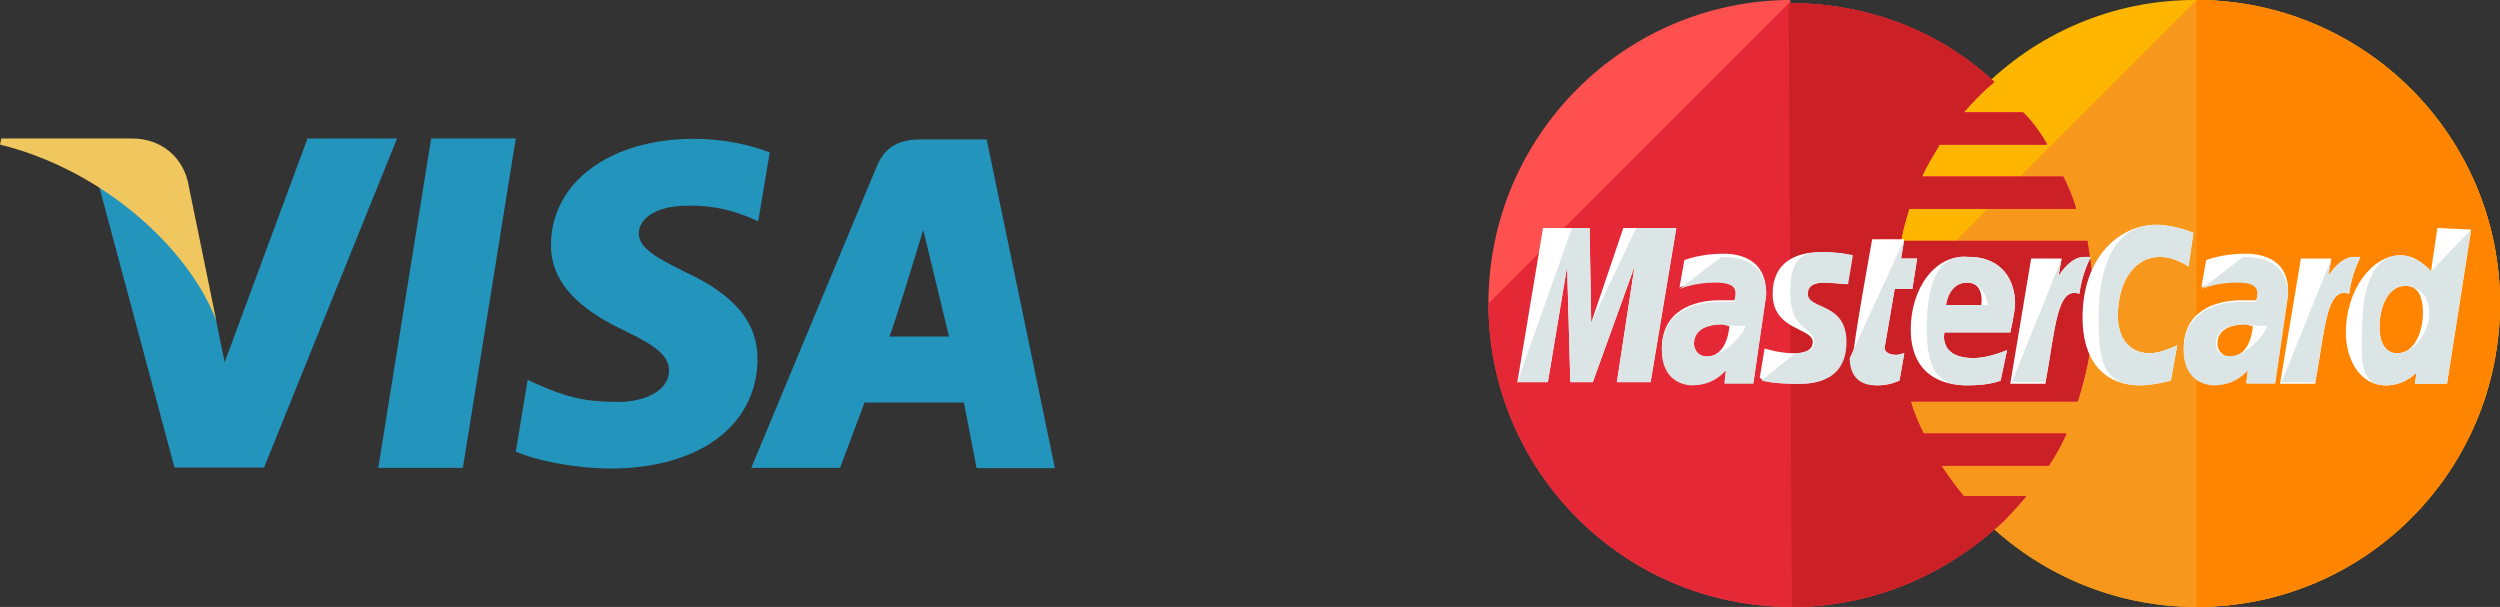<svg width="173" height="42" viewBox="0 0 173 42" fill="none" xmlns="http://www.w3.org/2000/svg">
<rect x="0" y="0" width="173" height="42" fill="#333333" stroke="none"/>
<path d="M29.839 9.578L26.175 32.377H32.031L35.693 9.578H29.839ZM47.503 18.865C45.456 17.854 44.202 17.172 44.202 16.138C44.227 15.199 45.263 14.236 47.576 14.236C49.478 14.188 50.877 14.635 51.938 15.08L52.469 15.317L53.265 10.547C52.108 10.1 50.275 9.607 48.009 9.607C42.226 9.607 38.154 12.614 38.129 16.914C38.081 20.088 41.044 21.849 43.262 22.905C45.527 23.988 46.298 24.691 46.298 25.654C46.273 27.132 44.467 27.814 42.781 27.814C40.445 27.814 39.19 27.463 37.285 26.639L36.514 26.288L35.695 31.245C37.071 31.857 39.601 32.395 42.227 32.422C48.372 32.422 52.371 29.461 52.422 24.878C52.441 22.364 50.879 20.439 47.503 18.865ZM68.278 9.648H63.747C62.351 9.648 61.29 10.05 60.686 11.482L51.987 32.377H58.133L59.826 27.853H66.702L67.58 32.395H73L68.278 9.648ZM61.53 23.288C61.649 23.299 63.889 15.903 63.889 15.903L65.673 23.288C65.673 23.288 62.687 23.288 61.53 23.288ZM21.282 9.578L15.545 25.067L14.92 22.013C13.859 18.488 10.533 14.658 6.821 12.755L12.075 32.354H18.271L27.478 9.58H21.282V9.578Z" fill="#2394BC"/>
<path d="M12.989 12.519C12.542 10.78 11.116 9.608 9.18 9.583H0.093L-0 10.005C7.088 11.752 13.037 17.129 14.967 22.187L12.989 12.519Z" fill="#EFC75E"/>
<path d="M173 21C173 32.556 163.667 42 152 42C140.445 42 131 32.556 131 21C131 9.444 140.333 0 151.889 0C163.667 0 173 9.444 173 21Z" fill="#FFB600"/>
<path d="M152 0C163.556 0 173 9.444 173 21C173 32.556 163.667 42 152 42C140.445 42 131 32.556 131 21" fill="#F7981D"/>
<path d="M152 0C163.556 0 173 9.444 173 21C173 32.556 163.667 42 152 42" fill="#FF8500"/>
<path d="M123.778 0C112.333 0.111 103 9.444 103 21C103 32.556 112.333 42 124 42C129.445 42 134.333 39.889 138.111 36.556C138.889 35.889 139.556 35.111 140.222 34.333H135.889C135.333 33.667 134.778 32.889 134.333 32.222H141.778C142.222 31.556 142.667 30.778 143 30H133.111C132.778 29.333 132.445 28.556 132.222 27.778H143.778C144.445 25.667 144.889 23.444 144.889 21.111C144.889 19.556 144.667 18.111 144.445 16.667H131.556C131.667 15.889 131.889 15.222 132.111 14.444H143.667C143.445 13.667 143.111 12.889 142.778 12.222H133C133.333 11.444 133.778 10.778 134.222 10H141.667C141.222 9.222 140.667 8.444 140 7.778H135.889C136.556 7 137.222 6.333 138 5.667C134.333 2.222 129.333 0.222 123.889 0.222C123.889 -2.15239e-07 123.889 0 123.778 0Z" fill="#FF5050"/>
<path d="M103 21C103 32.556 112.333 42 124 42C129.445 42 134.333 39.889 138.111 36.556C138.889 35.889 139.556 35.111 140.222 34.333H135.889C135.333 33.667 134.778 32.889 134.333 32.222H141.778C142.222 31.555 142.667 30.778 143 30H133.111C132.778 29.333 132.445 28.555 132.222 27.778H143.778C144.445 25.667 144.889 23.444 144.889 21.111C144.889 19.555 144.667 18.111 144.445 16.667H131.556C131.667 15.889 131.889 15.222 132.111 14.444H143.667C143.445 13.667 143.111 12.889 142.778 12.222H133C133.333 11.444 133.778 10.778 134.222 10H141.667C141.222 9.222 140.667 8.444 140 7.778H135.889C136.556 7 137.222 6.333 138 5.667C134.333 2.222 129.333 0.222 123.889 0.222H123.778" fill="#E52836"/>
<path d="M124 42C129.444 42 134.333 39.889 138.111 36.556C138.889 35.889 139.555 35.111 140.222 34.333H135.889C135.333 33.667 134.777 32.889 134.333 32.222H141.777C142.222 31.555 142.666 30.778 143 30H133.111C132.777 29.333 132.444 28.555 132.222 27.778H143.777C144.444 25.667 144.889 23.444 144.889 21.111C144.889 19.555 144.666 18.111 144.444 16.667H131.555C131.666 15.889 131.889 15.222 132.111 14.444H143.666C143.444 13.667 143.111 12.889 142.777 12.222H133C133.333 11.444 133.777 10.778 134.222 10H141.666C141.222 9.222 140.666 8.444 140 7.778H135.889C136.555 7 137.222 6.333 138 5.667C134.333 2.222 129.333 0.222 123.889 0.222H123.777" fill="#CB2026"/>
<path d="M131.445 26.333L131.778 24.445C131.667 24.445 131.445 24.556 131.223 24.556C130.445 24.556 130.334 24.111 130.445 23.889L131.112 20H132.334L132.667 17.889H131.556L131.778 16.556H129.556C129.556 16.556 128.223 23.889 128.223 24.778C128.223 26.111 129.001 26.667 130.001 26.667C130.667 26.667 131.223 26.445 131.445 26.333Z" fill="white"/>
<path d="M132.223 22.778C132.223 25.889 134.334 26.667 136.112 26.667C137.778 26.667 138.445 26.334 138.445 26.334L138.889 24.223C138.889 24.223 137.667 24.778 136.556 24.778C134.112 24.778 134.556 23 134.556 23H139.112C139.112 23 139.445 21.556 139.445 21C139.445 19.556 138.667 17.778 136.223 17.778C133.889 17.556 132.223 20 132.223 22.778ZM136.112 19.556C137.334 19.556 137.112 21 137.112 21.112H134.667C134.667 21 134.889 19.556 136.112 19.556Z" fill="white"/>
<path d="M150.223 26.333L150.667 23.889C150.667 23.889 149.556 24.445 148.778 24.445C147.223 24.445 146.556 23.222 146.556 21.889C146.556 19.222 147.889 17.778 149.445 17.778C150.556 17.778 151.445 18.445 151.445 18.445L151.778 16.111C151.778 16.111 150.445 15.556 149.223 15.556C146.667 15.556 144.111 17.778 144.111 22C144.111 24.778 145.445 26.667 148.111 26.667C149 26.667 150.223 26.333 150.223 26.333Z" fill="white"/>
<path d="M119.222 17.556C117.667 17.556 116.556 18 116.556 18L116.222 19.889C116.222 19.889 117.222 19.445 118.667 19.445C119.445 19.445 120.111 19.556 120.111 20.222C120.111 20.667 120 20.778 120 20.778C120 20.778 119.333 20.778 119 20.778C117.111 20.778 115 21.556 115 24.111C115 26.111 116.333 26.556 117.111 26.556C118.667 26.556 119.333 25.556 119.445 25.556L119.333 26.445H121.333L122.222 20.333C122.222 17.667 120 17.556 119.222 17.556ZM119.667 22.556C119.667 22.889 119.445 24.667 118.111 24.667C117.445 24.667 117.222 24.111 117.222 23.778C117.222 23.222 117.556 22.445 119.222 22.445C119.556 22.556 119.667 22.556 119.667 22.556Z" fill="white"/>
<path d="M124.333 26.556C124.889 26.556 127.666 26.667 127.666 23.667C127.666 20.889 125 21.445 125 20.334C125 19.778 125.444 19.556 126.222 19.556C126.555 19.556 127.777 19.667 127.777 19.667L128.111 17.667C128.111 17.667 127.333 17.445 126 17.445C124.333 17.445 122.666 18.111 122.666 20.334C122.666 22.889 125.444 22.667 125.444 23.667C125.444 24.334 124.666 24.445 124.111 24.445C123.111 24.445 122.111 24.111 122.111 24.111L121.777 26.111C121.889 26.334 122.444 26.556 124.333 26.556Z" fill="white"/>
<path d="M168.666 15.778L168.222 18.778C168.222 18.778 167.333 17.667 166.111 17.667C164.111 17.667 162.333 20.111 162.333 23C162.333 24.778 163.222 26.667 165.111 26.667C166.444 26.667 167.222 25.778 167.222 25.778L167.111 26.556H169.333L171 15.889L168.666 15.778ZM167.666 21.667C167.666 22.889 167.111 24.445 165.889 24.445C165.111 24.445 164.666 23.778 164.666 22.667C164.666 20.889 165.444 19.778 166.444 19.778C167.222 19.778 167.666 20.333 167.666 21.667Z" fill="white"/>
<path d="M107.111 26.445L108.445 18.445L108.667 26.445H110.222L113.111 18.445L111.889 26.445H114.222L116 15.778H112.333L110.111 22.333L110 15.778H106.778L105 26.445H107.111Z" fill="white"/>
<path d="M141.556 26.445C142.223 22.778 142.334 19.778 143.889 20.333C144.111 18.889 144.445 18.333 144.667 17.778C144.667 17.778 144.556 17.778 144.223 17.778C143.223 17.778 142.445 19.111 142.445 19.111L142.667 17.889H140.556L139.111 26.556H141.556V26.445Z" fill="white"/>
<path d="M155.334 17.556C153.778 17.556 152.667 18 152.667 18L152.334 19.889C152.334 19.889 153.334 19.445 154.778 19.445C155.556 19.445 156.223 19.556 156.223 20.222C156.223 20.667 156.111 20.778 156.111 20.778C156.111 20.778 155.445 20.778 155.111 20.778C153.223 20.778 151.111 21.556 151.111 24.111C151.111 26.111 152.445 26.556 153.223 26.556C154.778 26.556 155.445 25.556 155.556 25.556L155.445 26.445H157.445L158.334 20.333C158.445 17.667 156.111 17.556 155.334 17.556ZM155.889 22.556C155.889 22.889 155.667 24.667 154.334 24.667C153.667 24.667 153.445 24.111 153.445 23.778C153.445 23.222 153.778 22.445 155.445 22.445C155.778 22.556 155.778 22.556 155.889 22.556Z" fill="white"/>
<path d="M160.222 26.445C160.889 22.778 161 19.778 162.555 20.333C162.777 18.889 163.111 18.333 163.333 17.778C163.333 17.778 163.222 17.778 162.889 17.778C161.889 17.778 161.111 19.111 161.111 19.111L161.333 17.889H159.222L157.777 26.556H160.222V26.445Z" fill="white"/>
<path d="M128 24.778C128 26.111 128.778 26.667 129.778 26.667C130.556 26.667 131.222 26.445 131.445 26.333L131.778 24.445C131.667 24.445 131.445 24.556 131.222 24.556C130.445 24.556 130.333 24.111 130.445 23.889L131.111 20H132.333L132.667 17.889H131.556L131.778 16.556" fill="#DCE5E5"/>
<path d="M133.333 22.778C133.333 25.889 134.333 26.667 136.111 26.667C137.778 26.667 138.444 26.334 138.444 26.334L138.889 24.223C138.889 24.223 137.666 24.778 136.555 24.778C134.111 24.778 134.555 23 134.555 23H139.111C139.111 23 139.444 21.556 139.444 21C139.444 19.556 138.666 17.778 136.222 17.778C133.889 17.556 133.333 20 133.333 22.778ZM136.111 19.556C137.333 19.556 137.555 21 137.555 21.112H134.666C134.666 21 134.889 19.556 136.111 19.556Z" fill="#DCE5E5"/>
<path d="M150.223 26.333L150.667 23.889C150.667 23.889 149.556 24.445 148.778 24.445C147.223 24.445 146.556 23.222 146.556 21.889C146.556 19.222 147.889 17.778 149.445 17.778C150.556 17.778 151.445 18.445 151.445 18.445L151.778 16.111C151.778 16.111 150.445 15.556 149.223 15.556C146.667 15.556 145.223 17.778 145.223 22C145.223 24.778 145.445 26.667 148.112 26.667C149.001 26.667 150.223 26.333 150.223 26.333Z" fill="#DCE5E5"/>
<path d="M116.222 20C116.222 20 117.222 19.556 118.667 19.556C119.445 19.556 120.111 19.667 120.111 20.333C120.111 20.778 120 20.889 120 20.889C120 20.889 119.333 20.889 119 20.889C117.111 20.889 115 21.667 115 24.222C115 26.222 116.333 26.667 117.111 26.667C118.667 26.667 119.333 25.667 119.445 25.667L119.333 26.556H121.333L122.222 20.445C122.222 17.889 120 17.778 119.111 17.778L116.222 20ZM120.778 22.556C120.778 22.889 119.445 24.667 118.111 24.667C117.445 24.667 117.222 24.111 117.222 23.778C117.222 23.222 117.556 22.445 119.222 22.445C119.556 22.556 120.778 22.556 120.778 22.556Z" fill="#DCE5E5"/>
<path d="M121.889 26.334C121.889 26.334 122.555 26.556 124.444 26.556C125 26.556 127.778 26.667 127.778 23.667C127.778 20.889 125.111 21.445 125.111 20.334C125.111 19.778 125.555 19.556 126.333 19.556C126.667 19.556 127.889 19.667 127.889 19.667L128.222 17.667C128.222 17.667 127.444 17.445 126.111 17.445C124.444 17.445 123.889 18.111 123.889 20.334C123.889 22.889 125.555 22.667 125.555 23.667C125.555 24.334 124.778 24.445 124.222 24.445" fill="#DCE5E5"/>
<path d="M168.222 18.778C168.222 18.778 167.334 17.667 166.111 17.667C164.111 17.667 163.445 20.111 163.445 23C163.445 24.778 163.222 26.667 165.111 26.667C166.445 26.667 167.222 25.778 167.222 25.778L167.111 26.556H169.334L171 15.889L168.222 18.778ZM168.111 21.667C168.111 22.889 167.111 24.445 165.889 24.445C165.111 24.445 164.667 23.778 164.667 22.667C164.667 20.889 165.445 19.778 166.445 19.778C167.222 19.778 168.111 20.334 168.111 21.667Z" fill="#DCE5E5"/>
<path d="M107.111 26.445L108.445 18.445L108.667 26.445H110.222L113.111 18.445L111.889 26.445H114.222L116 15.778H113.222L110.111 22.333L110 15.778H108.778L105 26.445H107.111Z" fill="#DCE5E5"/>
<path d="M139.223 26.445H141.556C142.223 22.778 142.334 19.778 143.889 20.333C144.112 18.889 144.445 18.333 144.667 17.778C144.667 17.778 144.556 17.778 144.223 17.778C143.223 17.778 142.445 19.111 142.445 19.111L142.667 17.889" fill="#DCE5E5"/>
<path d="M152.334 20C152.334 20 153.334 19.556 154.778 19.556C155.556 19.556 156.223 19.667 156.223 20.333C156.223 20.778 156.111 20.889 156.111 20.889C156.111 20.889 155.445 20.889 155.111 20.889C153.223 20.889 151.111 21.667 151.111 24.222C151.111 26.222 152.445 26.667 153.223 26.667C154.778 26.667 155.445 25.667 155.556 25.667L155.445 26.556H157.445L158.334 20.445C158.334 17.889 156.111 17.778 155.223 17.778L152.334 20ZM156.889 22.556C156.889 22.889 155.556 24.667 154.223 24.667C153.556 24.667 153.334 24.111 153.334 23.778C153.334 23.222 153.667 22.445 155.334 22.445C155.778 22.556 156.889 22.556 156.889 22.556Z" fill="#DCE5E5"/>
<path d="M157.889 26.445H160.222C160.889 22.778 161 19.778 162.555 20.333C162.778 18.889 163.111 18.333 163.333 17.778C163.333 17.778 163.222 17.778 162.889 17.778C161.889 17.778 161.111 19.111 161.111 19.111L161.333 17.889" fill="#DCE5E5"/>
</svg>
